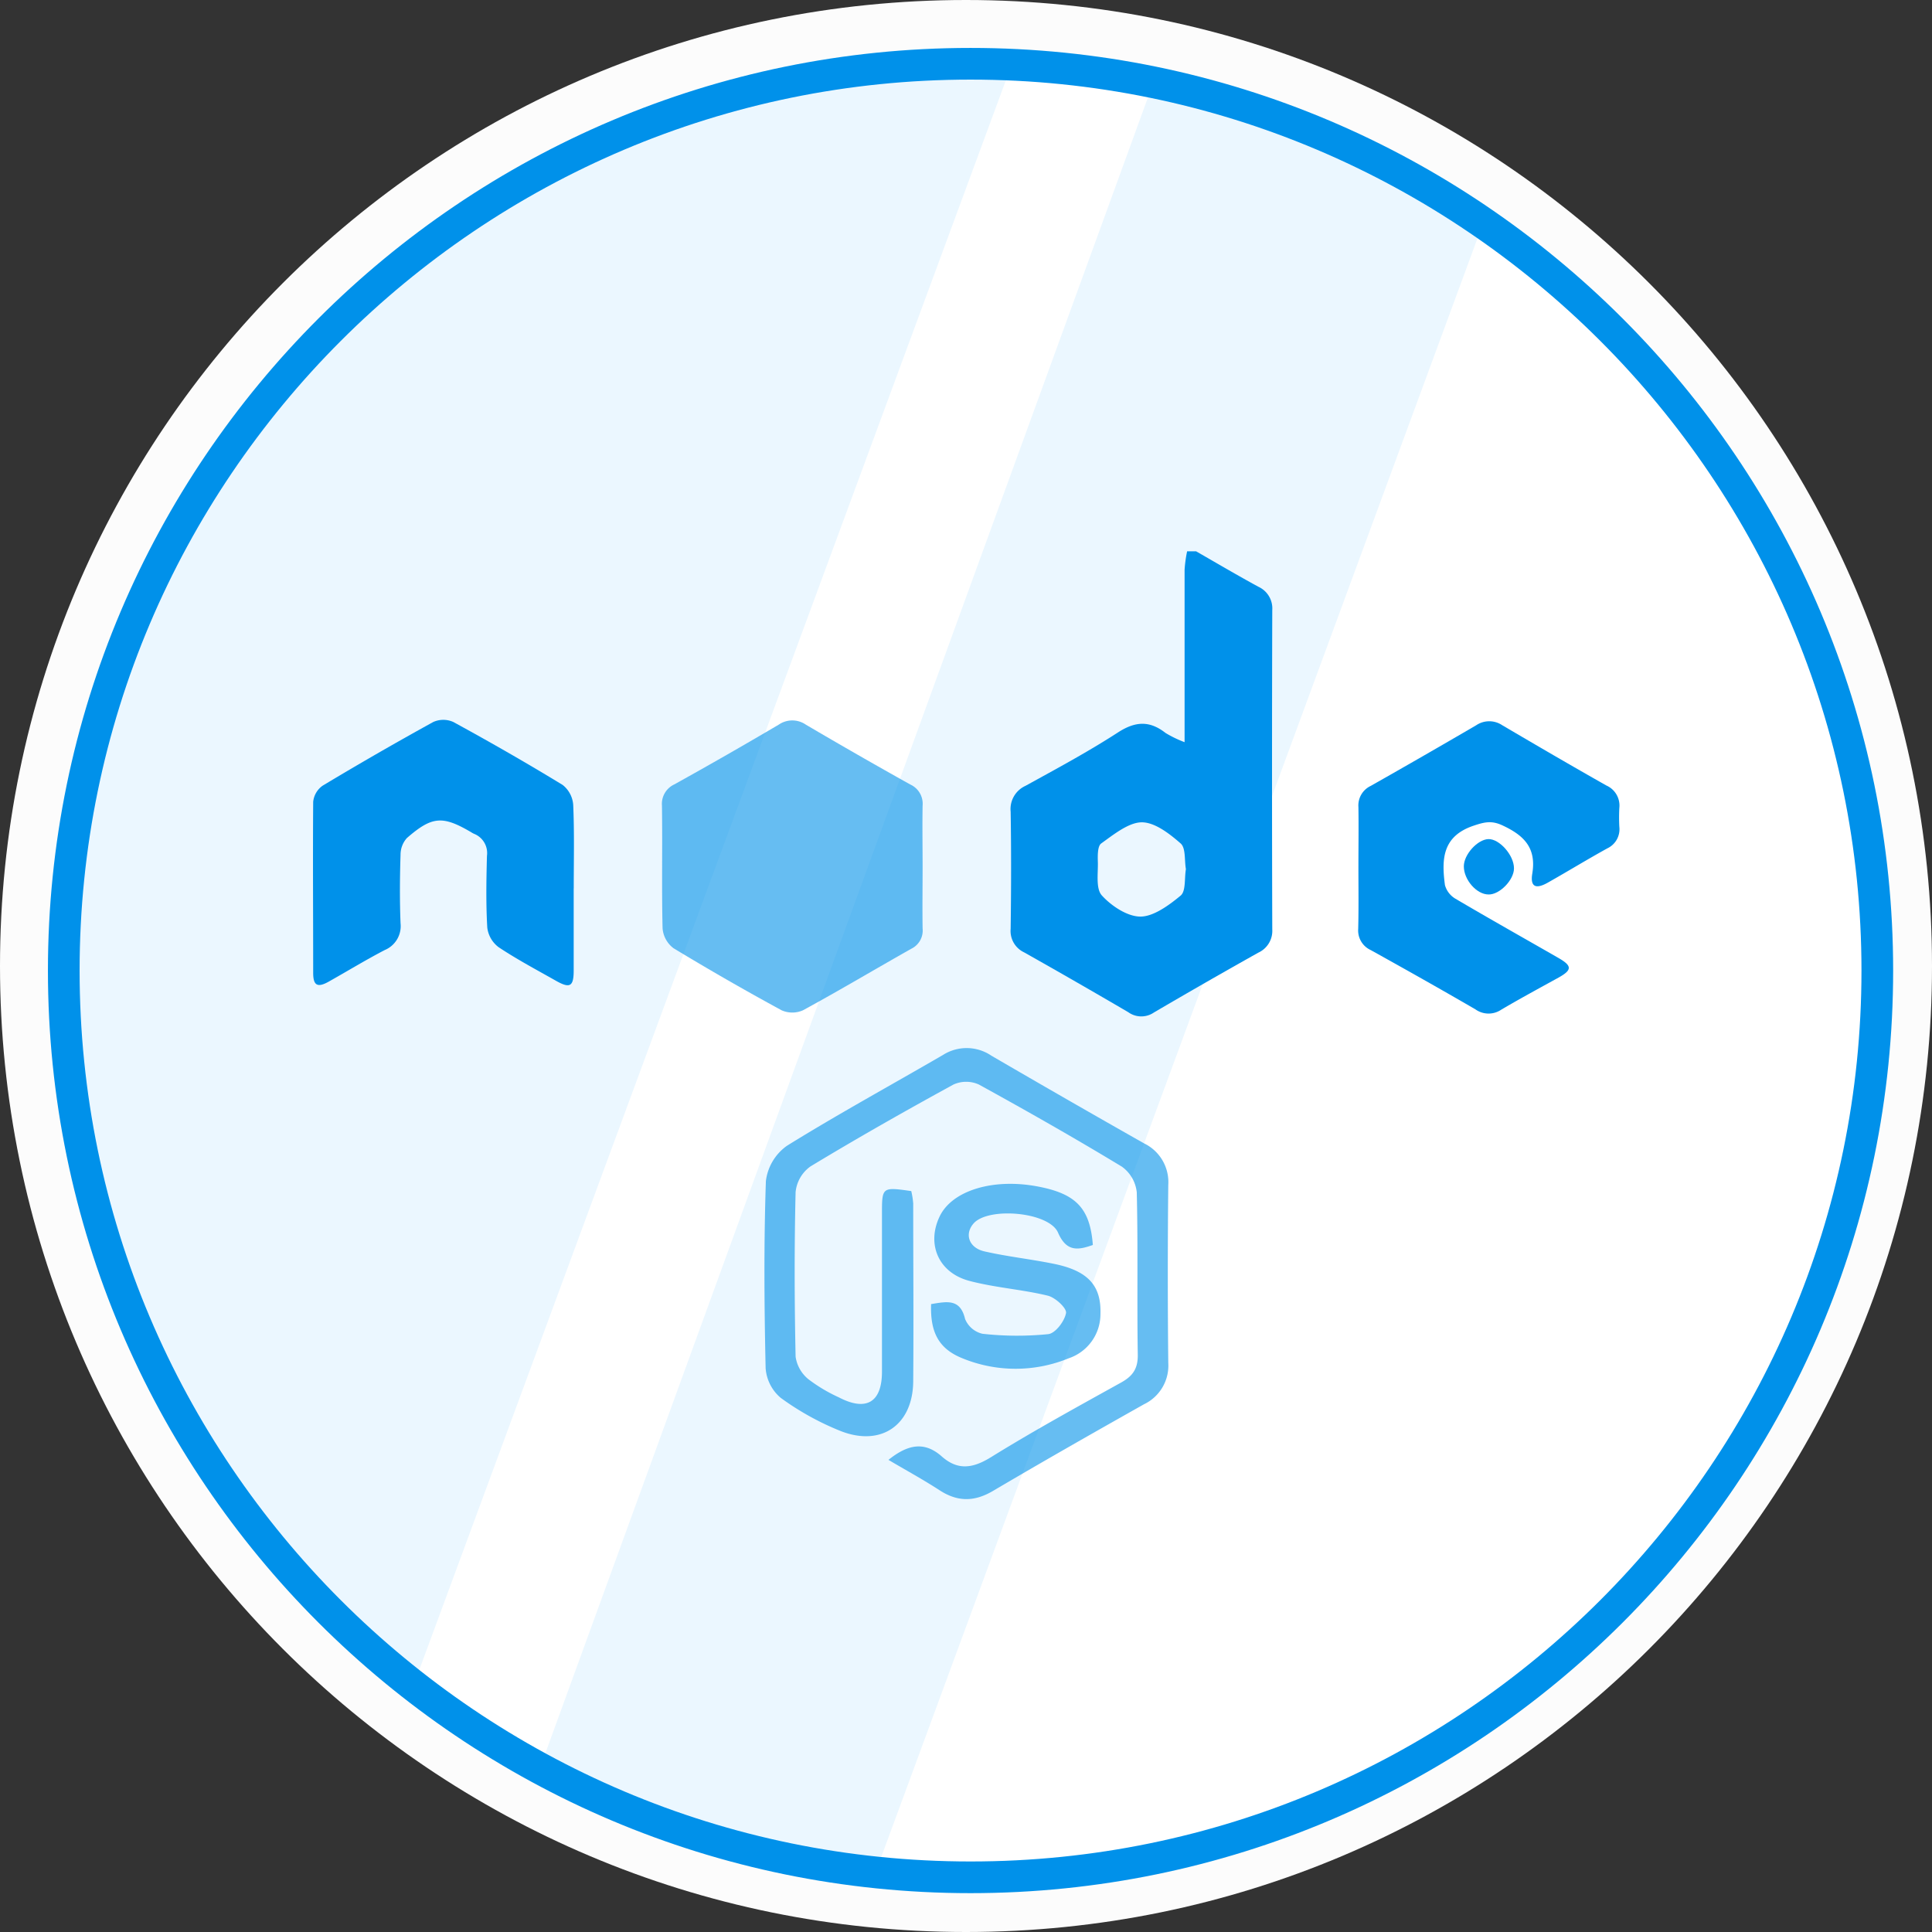 <?xml version="1.0" encoding="UTF-8"?> <svg xmlns="http://www.w3.org/2000/svg" xmlns:xlink="http://www.w3.org/1999/xlink" id="Layer_1" data-name="Layer 1" viewBox="0 0 366 366"><rect x="0" y="0" width="366" height="366" fill="#333333" stroke="none"/><defs><style>.cls-1{fill:none;}.cls-2{clip-path:url(#clip-path);}.cls-3{isolation:isolate;}.cls-4{fill:#fcfcfc;}.cls-5{fill:#fff;}.cls-6{fill:#0091ea;}.cls-7{fill:#ebf7ff;}.cls-8{opacity:0.6;}</style><clipPath id="clip-path"><rect class="cls-1" width="366" height="366"></rect></clipPath></defs><title>Node copy</title><g class="cls-2"><g id="Ellipse_1_copy" data-name="Ellipse 1 copy" class="cls-3"><path class="cls-4" d="M183,0C284.06,0,366,81.94,366,183S284.06,366,183,366,0,284.06,0,183,81.94,0,183,0Z"></path></g><g id="Ellipse_1" data-name="Ellipse 1"><path class="cls-5" d="M183.86,12.09A171.78,171.78,0,1,1,12.09,183.86,171.78,171.78,0,0,1,183.86,12.09Z"></path><path class="cls-6" d="M183.86,357.14c-95.54,0-173.28-77.73-173.28-173.28S88.32,10.58,183.86,10.58,357.14,88.32,357.14,183.86,279.41,357.14,183.86,357.14Zm0-343.56C90,13.58,13.58,90,13.58,183.86S90,354.14,183.86,354.14s170.28-76.38,170.28-170.28S277.75,13.58,183.86,13.58Z"></path></g><g id="Intersect"><path class="cls-7" d="M280.5,43.5C262.3,31.82,240.55,21.13,218,17L103,333c9.91,5.84,19.34,9.83,32,14s31.5,6,31.5,6Z"></path><path class="cls-7" d="M79,317.5,191,14C107.23,12.4,30.37,70.53,16.44,154.92,6.06,217.79,31.45,280.08,79,317.5Z"></path></g><g id="Ellipse_1-2" data-name="Ellipse 1"><path class="cls-6" d="M183.86,358.64c-96.37,0-174.78-78.4-174.78-174.78S87.49,9.08,183.86,9.08,358.64,87.49,358.64,183.86,280.24,358.64,183.86,358.64Zm0-343.56C90.8,15.08,15.08,90.8,15.08,183.86S90.8,352.64,183.86,352.64s168.78-75.71,168.78-168.78S276.93,15.08,183.86,15.08Z"></path></g></g><g class="cls-8"><path class="cls-6" d="M168.31,276.56c3.59-2.88,6.76-3.61,10.1-.65,3.11,2.75,6,2.22,9.42.08,8-4.95,16.3-9.5,24.55-14.08,2.22-1.23,3.2-2.63,3.16-5.27-.16-10.25.06-20.51-.19-30.76a6.87,6.87,0,0,0-2.81-4.86c-8.91-5.4-18-10.56-27.11-15.57a5.84,5.84,0,0,0-4.79,0c-9.15,5-18.21,10.14-27.12,15.53a6.79,6.79,0,0,0-2.8,4.86c-.25,10.39-.22,20.79,0,31.18a6.76,6.76,0,0,0,2.41,4.25,29.93,29.93,0,0,0,5.79,3.45c5.17,2.7,8.14.95,8.16-4.8,0-10,0-19.95,0-29.93,0-5.12,0-5.14,5.55-4.35A15,15,0,0,1,173,228c0,11.24.09,22.48,0,33.72-.08,8.19-6,12.38-13.69,9.4a52.11,52.11,0,0,1-11.41-6.31,8.11,8.11,0,0,1-2.86-5.66c-.26-11.79-.35-23.61.05-35.39a9.62,9.62,0,0,1,4-6.71c9.68-6,19.71-11.48,29.57-17.21a8.35,8.35,0,0,1,9.15.15q14.42,8.4,28.94,16.62a8.15,8.15,0,0,1,4.57,7.86q-.18,16.85,0,33.71a8.11,8.11,0,0,1-4.59,7.84c-9.57,5.39-19.12,10.82-28.58,16.4-3.58,2.12-6.79,2.12-10.24-.16C174.82,280.26,171.64,278.53,168.31,276.56Z"></path></g><g class="cls-8"><path class="cls-6" d="M176.39,247.05c3-.49,5.51-1.07,6.43,2.8a4.7,4.7,0,0,0,3.29,2.82,59.08,59.08,0,0,0,12.47.07c1.35-.15,3.09-2.44,3.37-4,.16-.9-2-2.94-3.47-3.29-4.9-1.19-10-1.51-14.89-2.81-5.85-1.57-8.09-7-5.57-12.22,2.36-4.89,10.09-7.25,18.53-5.66,7.3,1.37,9.95,4.13,10.48,11.09-2.83,1-5,1.34-6.6-2.35-1.72-3.93-13.21-4.91-16-1.72-1.75,2-.9,4.62,2.09,5.29,4.38,1,8.87,1.47,13.27,2.38,6.38,1.33,8.85,4.15,8.68,9.46a8.82,8.82,0,0,1-6,8.4,26.51,26.51,0,0,1-20.16,0C177.86,255.52,176.2,252.43,176.39,247.05Z"></path></g><path class="cls-6" d="M226.59,104.44c3.92,2.25,7.82,4.55,11.79,6.71a4.51,4.51,0,0,1,2.64,4.42q-.09,30.24,0,60.48a4.54,4.54,0,0,1-2.64,4.42q-9.94,5.57-19.77,11.33a4.22,4.22,0,0,1-4.87-.05Q203.92,186,194,180.41a4.47,4.47,0,0,1-2.54-4.46c.1-7.39.12-14.79,0-22.19a4.82,4.82,0,0,1,2.79-4.88c5.92-3.26,11.9-6.47,17.56-10.14,3.3-2.13,6-2.24,9,.12a21.76,21.76,0,0,0,3.6,1.74v-3.53c0-9.71,0-19.42,0-29.13a24.73,24.73,0,0,1,.48-3.5Zm-1.93,60.21c-.3-1.68,0-4-1-4.87-2.1-1.84-4.88-4-7.35-4s-5.31,2.29-7.69,4c-.72.51-.68,2.36-.64,3.58.05,2.15-.41,5,.76,6.28,1.82,2,4.83,4,7.31,4s5.44-2.17,7.64-4C224.67,168.76,224.36,166.39,224.66,164.65Z"></path><g class="cls-8"><path class="cls-6" d="M174.78,164.24c0,3.88-.06,7.77,0,11.65a3.83,3.83,0,0,1-2.12,3.83c-6.86,3.87-13.62,7.9-20.54,11.67a5,5,0,0,1-4.05,0q-10.38-5.64-20.48-11.76a5.24,5.24,0,0,1-2.07-3.75c-.19-7.75,0-15.52-.12-23.28a4.06,4.06,0,0,1,2.34-4q10-5.55,19.78-11.32a4.52,4.52,0,0,1,5.14,0q9.83,5.78,19.77,11.33a4,4,0,0,1,2.35,4C174.71,156.48,174.78,160.36,174.78,164.24Z"></path></g><path class="cls-6" d="M108.68,168.33c0,5.18,0,10.36,0,15.54,0,3-.71,3.4-3.23,2-3.71-2.1-7.49-4.1-11-6.44a5.47,5.47,0,0,1-2.14-3.71c-.26-4.51-.18-9.06-.06-13.58a3.93,3.93,0,0,0-2.46-4.19,3.36,3.36,0,0,1-.49-.27c-5.44-3.2-7.43-3.09-12.22,1.08a4.71,4.71,0,0,0-1.2,3.15c-.14,4.34-.17,8.69,0,13a4.91,4.91,0,0,1-3,5.07c-3.61,1.88-7.08,4-10.64,6-2.09,1.16-2.9.72-2.91-1.63,0-10.82-.08-21.64,0-32.45a4.26,4.26,0,0,1,1.79-3.06q10.37-6.23,20.95-12.06a4.63,4.63,0,0,1,3.82,0c7,3.82,13.9,7.77,20.7,11.92a5.28,5.28,0,0,1,2,3.78c.23,5.26.1,10.53.1,15.8Z"></path><path class="cls-6" d="M257.34,164.26c0-3.79.06-7.58,0-11.37a4.08,4.08,0,0,1,2.32-4q10-5.66,20-11.5a4.41,4.41,0,0,1,4.93,0c6.55,3.85,13.11,7.68,19.73,11.42a4.15,4.15,0,0,1,2.45,4.23,33.44,33.44,0,0,0,0,3.61,4,4,0,0,1-2.27,4.06c-3.81,2.1-7.53,4.38-11.32,6.52-2.25,1.26-3.32.77-2.9-1.75.79-4.81-1.52-7.18-5.55-9.07-2.09-1-3.43-.71-5.54,0-6,2-6.1,6.42-5.46,11.26a4.35,4.35,0,0,0,2,2.59c6.46,3.81,13,7.48,19.51,11.22,2.59,1.49,2.6,2.26.06,3.69-3.63,2-7.33,4-10.91,6.11a4.29,4.29,0,0,1-4.89-.07c-6.57-3.82-13.19-7.54-19.83-11.23a4.07,4.07,0,0,1-2.37-4C257.4,172,257.34,168.15,257.34,164.26Z"></path><path class="cls-6" d="M286.81,164.51c0,2.19-2.73,5-4.82,4.94-2.27,0-4.69-2.8-4.68-5.34,0-2.22,2.58-5.08,4.65-5.15S286.82,162,286.81,164.51Z"></path></svg> 